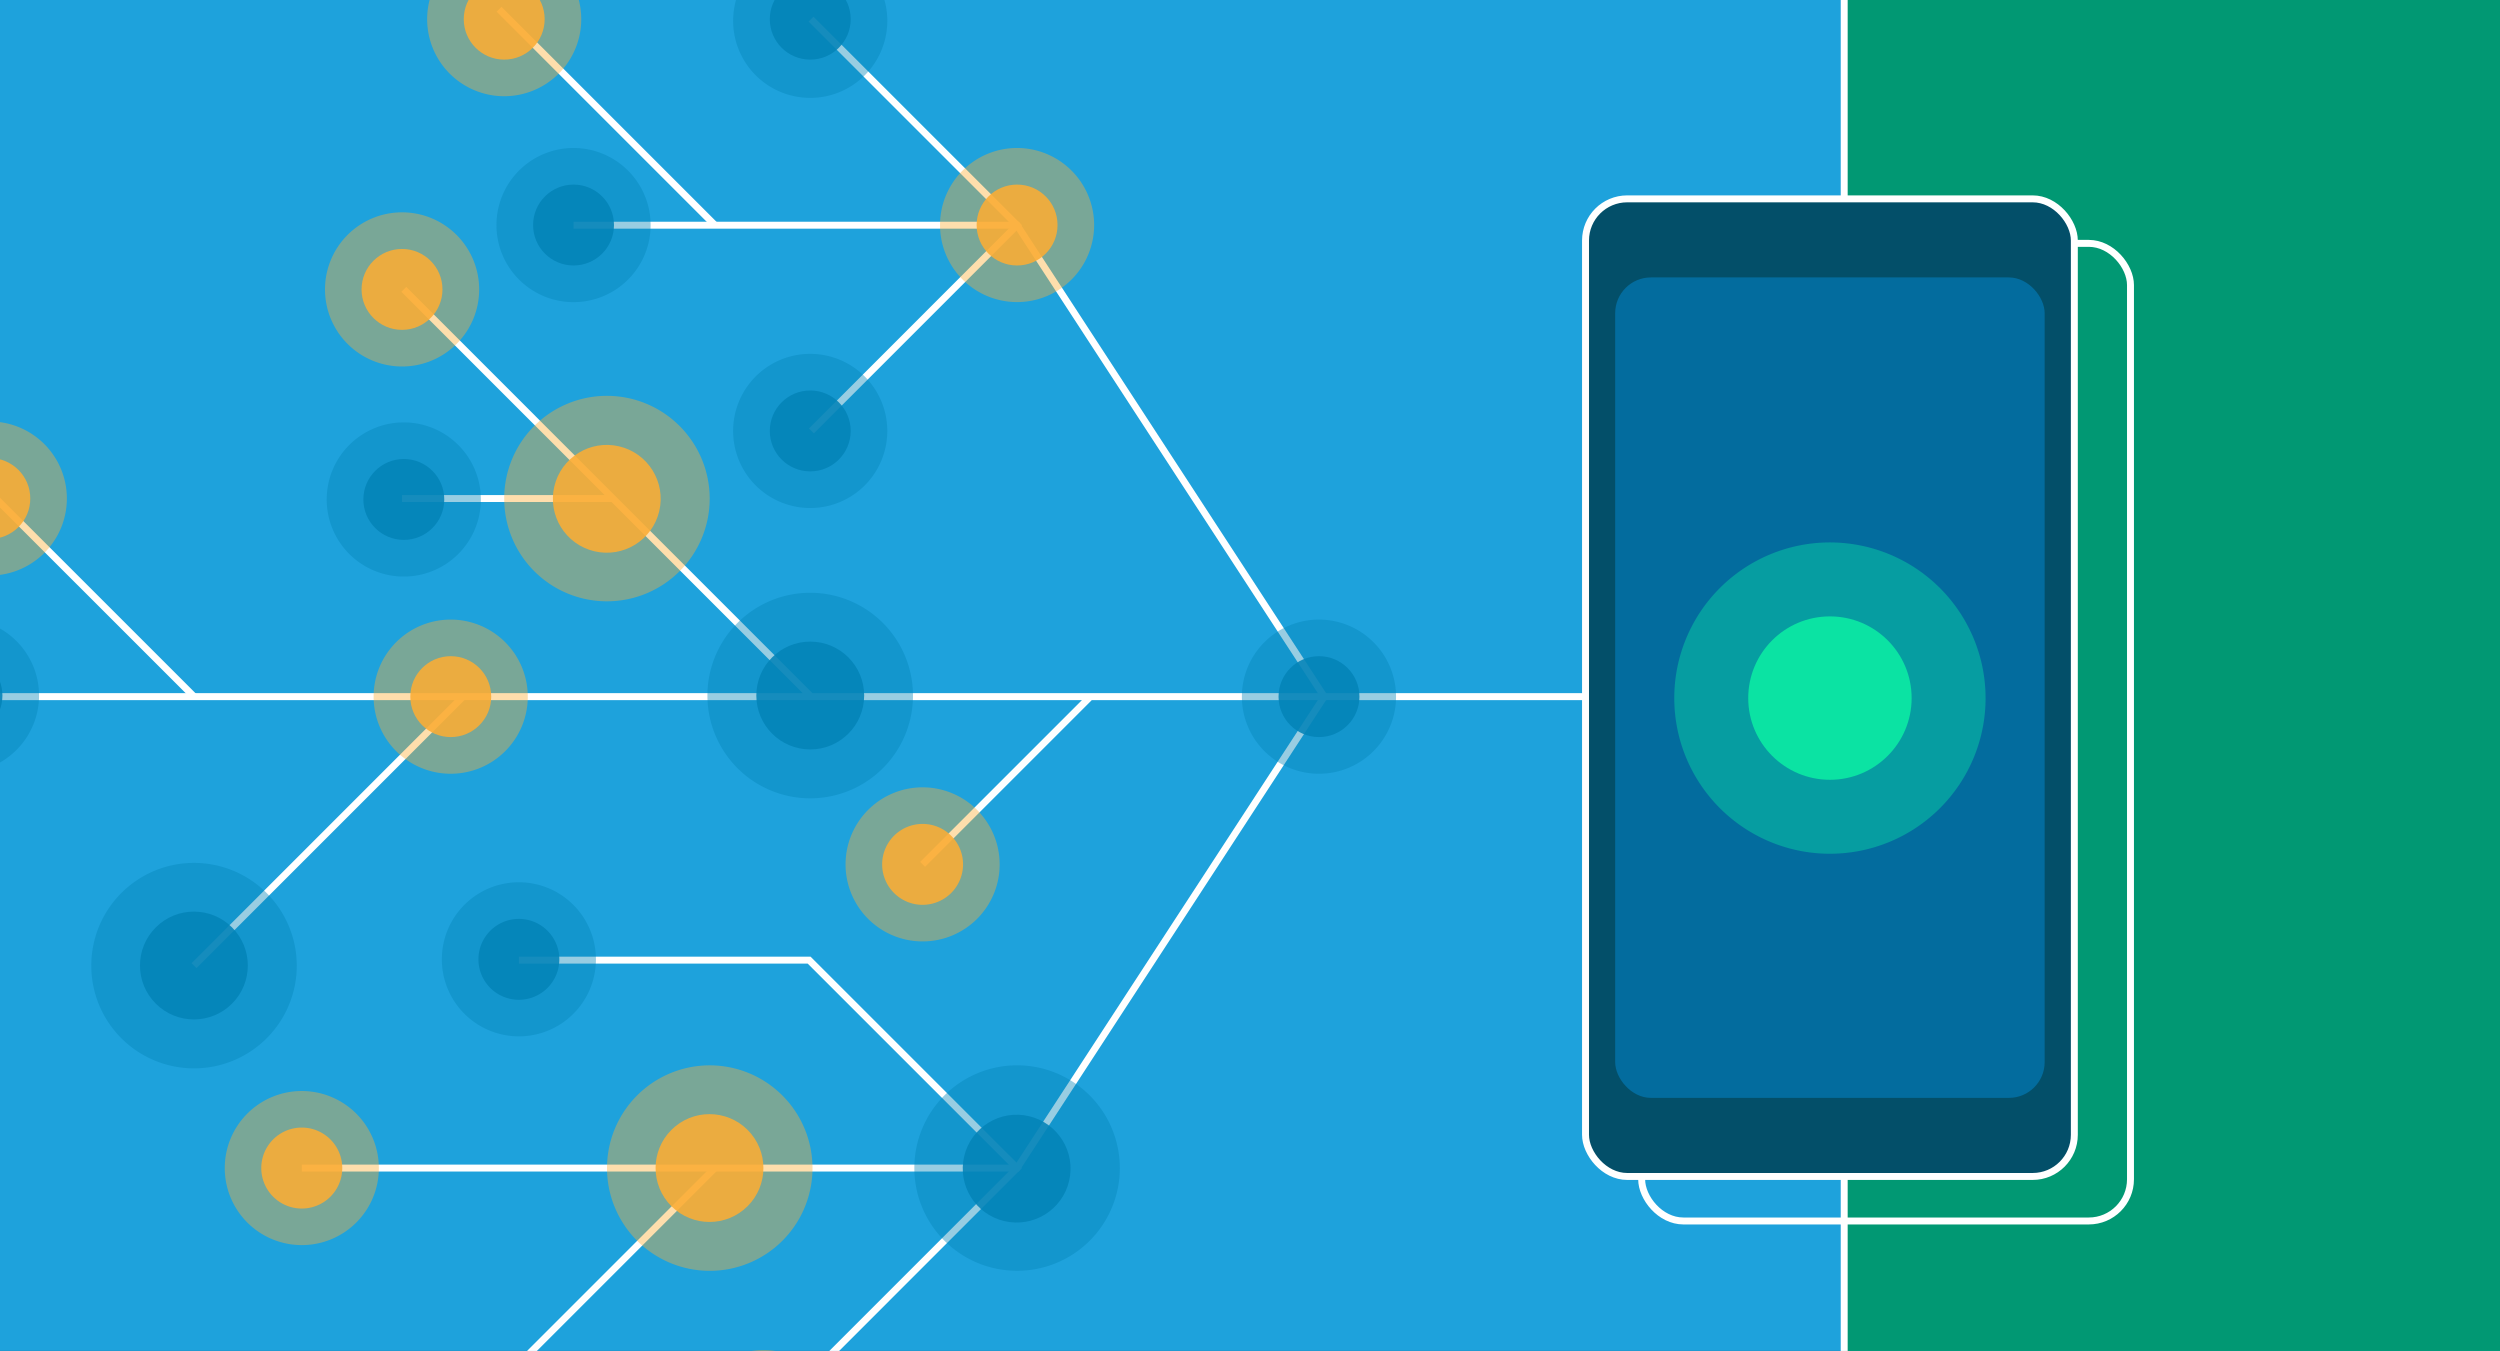 <svg xmlns="http://www.w3.org/2000/svg" viewBox="0 0 720 389.06"><rect x="0" y="0" width="720" height="389.06" fill="#333333" stroke="none"/><style><![CDATA[.L{opacity:.41}.M{opacity:.88}.N{stroke-miterlimit:10}]]></style><path d="M-3.71-1.65h727.87v395.62H-3.71z" fill="#1ea2dc" stroke="#1ea2dc" class="N"/><path d="M530.57-3.56h194.45v398.21H530.57z" fill="#019873"/><g fill="none" stroke="#fff" stroke-width="2" class="N"><path d="M531.13-2.19v393.66"/><rect x="472.8" y="70.09" width="140.78" height="281.55" rx="12"/><path d="M165.18 64.86h127.74l88.46 135.77-88.46 135.77h-206"/><path d="M-10.95 200.63H462.4m-312.96 75.89h83.59l59.89 59.88-74.59 74.6M233.58 5.52l59.34 59.34-59.24 59.25m-.1 76.52l-57.06-57.06h-60.74m60.74 0L116.3 83.34m89.57 253.06l-81.38 81.39m8.85-217.16L55.88 278.1m258.14-77.47l-48.31 48.31M205.87 64.81L143.73 2.67"/><path d="M55.88 200.63l-58.81-58.8M462.4 336.41V64.86"/></g><g fill="#0484b8"><path d="M402.06 200.63a22.2 22.2 0 1 1-22.19-22.19 22.21 22.21 0 0 1 22.19 22.19z" class="L"/><circle cx="379.87" cy="200.63" r="11.65" class="M"/><path d="M187.38 64.81a22.2 22.2 0 1 1-22.2-22.19 22.23 22.23 0 0 1 22.2 22.19z" class="L"/><circle cx="165.18" cy="64.81" r="11.65" class="M"/><path d="M138.49 143.84a22.2 22.2 0 1 1-22.19-22.19 22.21 22.21 0 0 1 22.19 22.19z" class="L"/><circle cx="116.3" cy="143.84" r="11.65" class="M"/><path d="M255.54,5.52a22.2,22.2,0,1,1-44.39,0,22.2,22.2,0,0,1,44.39,0Z" class="L"/><circle cx="233.35" cy="5.52" r="11.65" class="M"/><path d="M255.54 124.11a22.2 22.2 0 1 1-22.19-22.2 22.22 22.22 0 0 1 22.19 22.2z" class="L"/><circle cx="233.35" cy="124.11" r="11.65" class="M"/><path d="M11.25 200.31a22.22 22.22 0 0 1-22.2 22.19 22.21 22.21 0 0 1-22.19-22.19 22.21 22.21 0 0 1 22.19-22.19 22.22 22.22 0 0 1 22.2 22.19z" class="L"/><circle cx="-10.95" cy="200.31" r="11.65" class="M"/><path d="M85.47,278.1a29.59,29.59,0,1,1-29.59-29.59A29.63,29.63,0,0,1,85.47,278.1Z" class="L"/><circle cx="55.88" cy="278.1" r="15.53" transform="matrix(.707 -.707 .707 .707 -180.28 120.96)" class="M"/><path d="M171.63 276.29a22.19 22.19 0 1 1-22.19-22.2 22.22 22.22 0 0 1 22.19 22.2z" class="L"/><path d="M149.44 287.94a11.65 11.65 0 1 1 11.65-11.65 11.66 11.66 0 0 1-11.65 11.65z" class="M"/><path d="M262.94 200.31a29.6 29.6 0 1 1-29.59-29.59 29.62 29.62 0 0 1 29.59 29.59z" class="L"/><circle cx="233.35" cy="200.31" r="15.53" class="M"/><path d="M322.51 336.41a29.59 29.59 0 1 1-29.59-29.6 29.62 29.62 0 0 1 29.59 29.6z" class="L"/><circle cx="292.92" cy="336.41" r="15.53" transform="matrix(.229 -.973 .973 .229 -101.61 544.54)" class="M"/></g><g fill="#fbad35"><path d="M315.11 64.81a22.19 22.19 0 1 1-22.19-22.19 22.22 22.22 0 0 1 22.19 22.19z" class="L"/><circle cx="292.92" cy="64.81" r="11.65" class="M"/><path d="M167.4,5.52a22.19,22.19,0,1,1-22.19-22.19A22.22,22.22,0,0,1,167.4,5.52Z" class="L"/><circle cx="145.21" cy="5.52" r="11.65" class="M"/><path d="M287.9 248.94a22.19 22.19 0 1 1-22.19-22.19 22.21 22.21 0 0 1 22.19 22.19z" class="L"/><path d="M265.71 260.59a11.65 11.65 0 1 1 11.65-11.65 11.66 11.66 0 0 1-11.65 11.65z" class="M"/><path d="M242.12 411a22.2 22.2 0 1 1-22.19-22.2 22.22 22.22 0 0 1 22.19 22.2zm-133.01-74.59a22.19 22.19 0 1 1-22.19-22.2 22.22 22.22 0 0 1 22.19 22.2z" class="L"/><path d="M86.92 348.06a11.66 11.66 0 1 1 11.65-11.65 11.65 11.65 0 0 1-11.65 11.65z" class="M"/><path d="M204.39 143.57A29.59 29.59 0 1 1 174.8 114a29.62 29.62 0 0 1 29.59 29.57z" class="L"/><circle cx="174.8" cy="143.57" r="15.53" transform="matrix(.229 -.973 .973 .229 -4.97 280.86)" class="M"/><path d="M234,336.41a29.59,29.59,0,1,1-29.59-29.59A29.62,29.62,0,0,1,234,336.41Z" class="L"/><circle cx="204.39" cy="336.41" r="15.53" transform="matrix(.707 -.707 .707 .707 -178.01 243.06)" class="M"/><path d="M152,200.63a22.2,22.2,0,1,1-22.19-22.19A22.22,22.22,0,0,1,152,200.63Z" class="L"/><circle cx="129.82" cy="200.63" r="11.65" class="M"/><path d="M19.26 143.57a22.21 22.21 0 0 1-22.19 22.19 22.21 22.21 0 0 1-22.19-22.19 22.21 22.21 0 0 1 22.19-22.19 22.21 22.21 0 0 1 22.19 22.19z" class="L"/><circle cx="-2.93" cy="143.57" r="11.65" class="M"/><path d="M138,83.35a22.2,22.2,0,1,1-22.19-22.2A22.22,22.22,0,0,1,138,83.35Z" class="L"/><circle cx="115.78" cy="83.35" r="11.65" class="M"/></g><rect x="456.63" y="57.27" width="140.78" height="281.55" rx="12" stroke="#fff" stroke-width="2" fill="#034f69" class="N"/><rect x="465.17" y="79.9" width="123.69" height="236.29" rx="10.3" fill="#036c9e"/><g fill="#0be3a3"><path d="M571.85 201.05A44.83 44.83 0 1 1 527 156.22a44.87 44.87 0 0 1 44.85 44.83z" class="L"/><circle cx="527.02" cy="201.05" r="23.53"/></g></svg>
